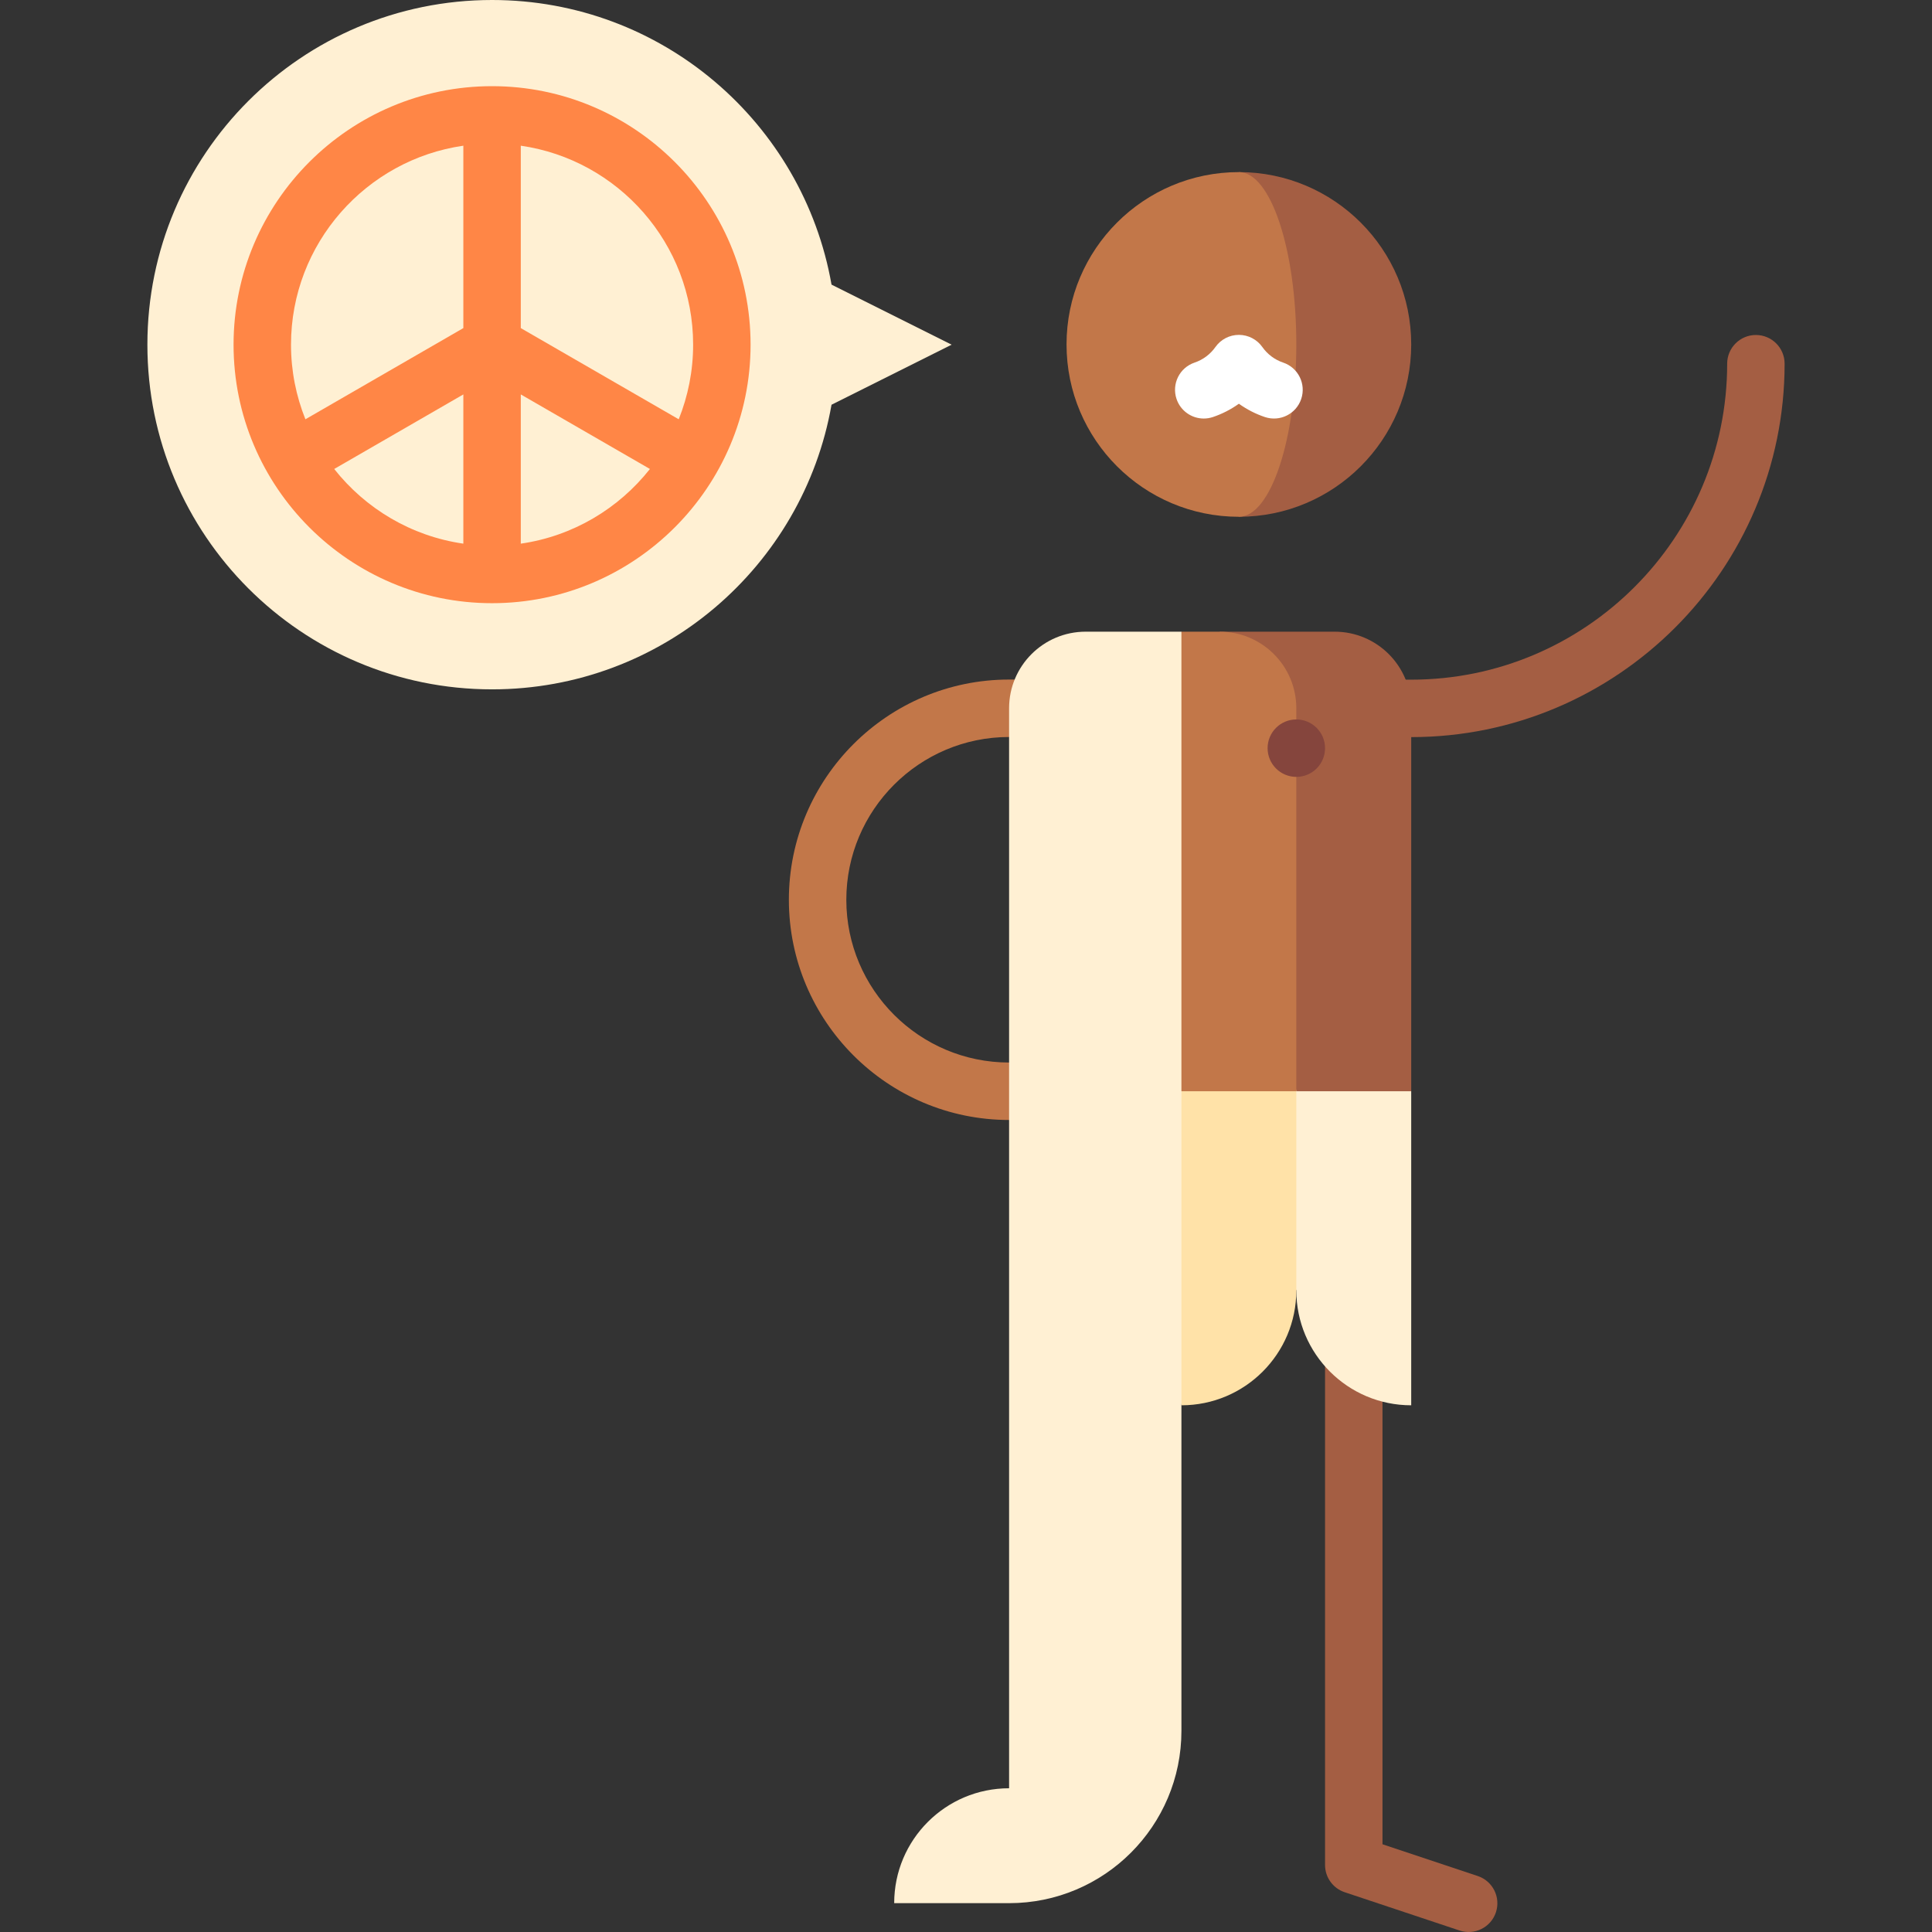 <svg id="Capa_1" enable-background="new 0 0 504.469 504.469" height="512" viewBox="0 0 504.469 504.469" width="512" xmlns="http://www.w3.org/2000/svg"><rect x="0" y="0" width="504.469" height="504.469" fill="#333333" stroke="none"/><g><path d="m360.985 284.969v196.592l24.87 8.29c3.93 1.31 6.053 5.557 4.744 9.487-1.31 3.93-5.559 6.054-9.487 4.744l-29.998-10c-3.063-1.021-5.128-3.887-5.128-7.115v-201.998z" fill="#a45e43"/><path d="m458.485 87.469c-4.143 0-7.5 3.357-7.5 7.5 0 45.49-37.01 82.5-82.5 82.5h-45v15h45c53.762 0 97.5-43.738 97.5-97.5 0-4.142-3.358-7.5-7.5-7.5z" fill="#a45e43"/><path d="m270.985 292.439h-7.5c-31.706 0-57.5-25.794-57.5-57.5s25.794-57.5 57.5-57.5h7.5v15h-7.5c-23.435 0-42.5 19.065-42.5 42.5s19.065 42.5 42.5 42.5h7.5z" fill="#c27749"/><path d="m128.485 0c44.356 0 81.215 32.089 88.636 74.318l31.364 15.682-31.364 15.682c-7.421 42.229-44.28 74.318-88.636 74.318-49.706 0-90-40.294-90-90s40.294-90 90-90z" fill="#fff0d3"/><path d="m128.485 22.5c-37.22 0-67.5 30.28-67.5 67.5s30.28 67.5 67.5 67.5 67.5-30.28 67.5-67.5-30.281-67.5-67.5-67.5zm52.5 67.5c0 6.881-1.344 13.451-3.762 19.479l-41.238-23.809v-47.626c25.407 3.651 45 25.554 45 51.956zm-60-51.956v47.626l-41.238 23.809c-2.418-6.028-3.762-12.597-3.762-19.479 0-26.402 19.593-48.305 45-51.956zm-33.719 84.413 33.719-19.467v38.966c-13.622-1.958-25.564-9.165-33.719-19.499zm48.719 19.499v-38.966l33.719 19.467c-8.156 10.334-20.097 17.541-33.719 19.499z" fill="#ff8646"/><path d="m323.485 44.939v90c24.853 0 45-20.147 45-45s-20.148-45-45-45z" fill="#a45e43"/><path d="m338.485 89.939c0-24.853-6.716-45-15-45-24.853 0-45 20.147-45 45s20.147 45 45 45c8.284 0 15-20.147 15-45z" fill="#c27749"/><path d="m314.314 109.285c-3.134 0-6.057-1.98-7.109-5.115-1.318-3.927.797-8.179 4.724-9.497 2.173-.729 4.099-2.168 5.423-4.05 1.404-1.996 3.692-3.184 6.134-3.184s4.729 1.188 6.134 3.184c1.324 1.883 3.25 3.321 5.423 4.05 3.927 1.318 6.041 5.57 4.724 9.497-1.318 3.926-5.567 6.041-9.497 4.724-2.419-.812-4.709-1.991-6.783-3.474-2.074 1.482-4.364 2.662-6.783 3.474-.793.265-1.599.391-2.39.391z" fill="#fff"/><path d="m368.485 284.939v82c-16.569 0-30-13.431-30-30l-30-72z" fill="#fff0d3"/><path d="m278.485 264.939 30 102c16.569 0 30-13.431 30-30v-72z" fill="#ffe2a8"/><path d="m348.485 164.939h-30l20 120h30v-100c0-11.046-8.954-20-20-20z" fill="#a45e43"/><path d="m318.485 164.939h-10l-20 30v90h50v-100c0-11.046-8.954-20-20-20z" fill="#c27749"/><circle cx="338.485" cy="195.356" fill="#85453d" r="7.5"/><path d="m283.485 164.939c-11.046 0-20 8.954-20 20v282c-16.568 0-30 13.431-30 30h30c24.853 0 45-20.147 45-45v-287z" fill="#fff0d3"/></g></svg>